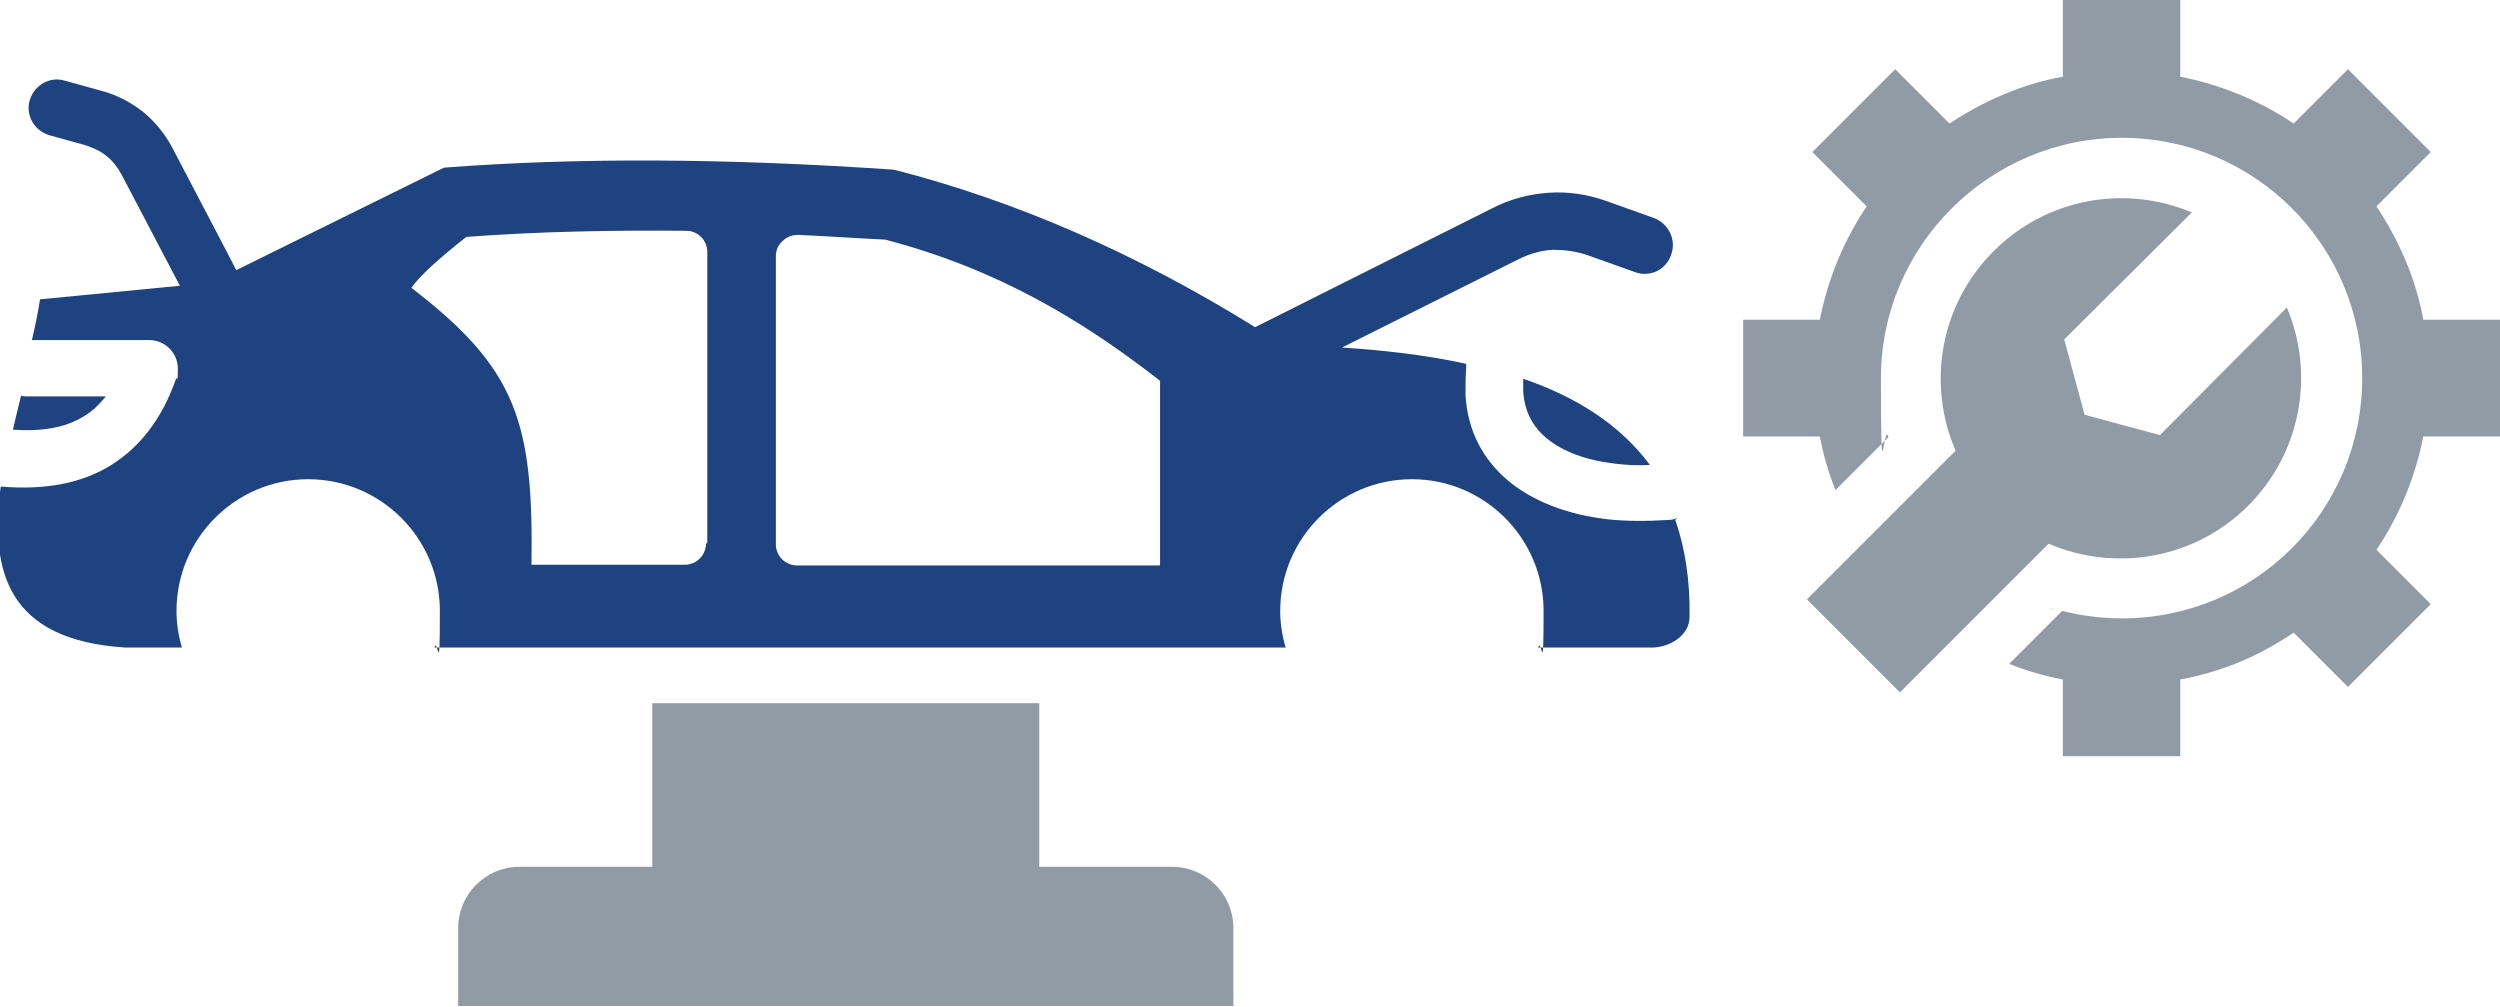 <?xml version="1.0" encoding="UTF-8"?>
<svg xmlns="http://www.w3.org/2000/svg" id="Ebene_1" version="1.1" viewBox="0 0 368.3 148.3">
  <path d="M337.9,18.2l8-8,12.2,12.2-8,8c3.3,5,5.8,10.6,6.9,16.7h11.3v17.2h-11.3c-1.2,6.1-3.6,11.8-6.9,16.7l8,8-12.2,12.2-8-8c-5,3.4-10.6,5.8-16.7,6.9v11.3h-17.3v-11.3c-2.7-.5-5.4-1.3-7.9-2.3l7.8-7.8h0c2.8.7,5.7,1.1,8.8,1.1,19.6,0,35.4-15.8,35.4-35.4s-15.9-35.4-35.4-35.4-35.5,15.9-35.5,35.4.4,6,1.1,8.7h0l-7.8,7.8c-1-2.5-1.8-5.2-2.3-7.9h-11.3v-17.2h11.3c1.2-6.1,3.6-11.8,6.9-16.7l-8-8,12.2-12.2,8,8c5-3.3,10.6-5.8,16.7-6.9V0h17.3v11.3c6.1,1.2,11.8,3.6,16.7,6.9h0ZM280,102.1l-13.8-13.8c7.3-7.3,14.6-14.6,21.9-21.9-4.2-9.7-2.4-21.4,5.6-29.4,7.9-7.9,19.5-9.8,29.2-5.7l-18.8,18.7,3,11.1,11.1,3,18.7-18.8c4.1,9.7,2.2,21.3-5.7,29.2-7.9,7.9-19.6,9.8-29.4,5.6-7.3,7.3-14.6,14.6-21.9,21.9h0ZM302,89.6c.2,0,.4.1.7.2-.2,0-.4-.1-.7-.2h0Z" fill="#909ba6" fill-rule="evenodd"></path>
  <path d="M96.1,103.6v24.1h-19.6c-5,0-9,4.1-9,9v11.5h114.2v-11.5c0-5-4.1-9-9-9h-19.6v-24.1h-56.9Z" fill="#909ba6" fill-rule="evenodd"></path>
  <path d="M243,68.4c-4.5-6-11-10-18.6-12.6,0,.7,0,1.3,0,1.9.2,2.9,1.4,5.2,3.5,6.9,2.3,1.9,5.7,3.2,10,3.7h0c1.6.2,3.3.3,5.1.2h0Z" fill="#1f4280" fill-rule="evenodd"></path>
  <path d="M3.1,58.3c-.4,1.6-.8,3.3-1.2,5,4.3.3,7.8-.3,10.5-2,1.2-.7,2.2-1.7,3.2-2.9H4.1c-.3,0-.7,0-1-.1h0Z" fill="#1f4280" fill-rule="evenodd"></path>
  <path d="M247.1,76.3c-.4.2-.9.3-1.4.3-3.1.2-6.1.2-8.9-.1-5.9-.7-10.8-2.6-14.4-5.5-3.9-3.2-6.2-7.5-6.5-12.8,0-1.3,0-2.7.1-4.1,0-.2,0-.4,0-.5-5.9-1.3-12.1-2-18.3-2.4l26-13c1.6-.8,3.3-1.3,5-1.4,1.7,0,3.5.2,5.2.8l7,2.5c2.2.8,4.6-.4,5.3-2.6.8-2.2-.4-4.6-2.6-5.4l-7-2.5c-2.8-1-5.7-1.4-8.5-1.2-2.8.2-5.6.9-8.3,2.3l-34.9,17.5c-17.4-10.8-35.2-18.6-53.2-23.2-24.7-1.7-46.8-1.8-66.3-.3l-30.6,15.1h0c0-.1-9.4-18-9.4-18-1.1-2.1-2.6-3.9-4.3-5.3-1.8-1.4-3.8-2.5-6.1-3.1l-5.4-1.5c-2.2-.7-4.5.6-5.2,2.8-.7,2.2.6,4.5,2.8,5.2l5.4,1.5c1.2.4,2.3.9,3.1,1.6.9.7,1.6,1.6,2.2,2.7l8.6,16.4-20.6,2c-.3,1.9-.7,3.9-1.2,6h17.3c2.3,0,4.2,1.9,4.2,4.2s-.1,1.1-.3,1.6c-2,5.7-5.2,9.9-9.5,12.6-4.3,2.7-9.7,3.7-16,3.2-.1,0-.2,0-.3,0-1.6,12.4.9,22.6,18.4,23.7h8.3c-.5-1.7-.8-3.5-.8-5.4,0-10.7,8.7-19.4,19.4-19.4s19.4,8.7,19.4,19.4-.3,3.7-.8,5.4h125.4c-.5-1.7-.8-3.5-.8-5.4,0-10.7,8.7-19.4,19.4-19.4s19.4,8.7,19.4,19.4-.3,3.7-.8,5.4h16.7c2.7,0,5.6-1.8,5.6-4.5.1-5.5-.7-10.3-2.1-14.3ZM104,80.1c0,1.7-1.4,3.1-3.1,3.1h-22.6c.3-21.1-2.2-28.9-17.7-40.8,1.2-1.7,3.9-4.2,8.1-7.5,10.7-.8,21.6-1,32.4-.9,1.7,0,3.1,1.4,3.1,3.1v42.9ZM170.8,83.3h-53.4c-1.7,0-3.1-1.4-3.1-3.1v-42.4c0-.9.3-1.7,1-2.3.6-.6,1.4-.9,2.3-.9,4.3.2,8.6.5,12.8.7,16.5,4.3,29.1,11.9,40.5,20.8v27.1Z" fill="#1f4280" fill-rule="evenodd"></path>
</svg>
